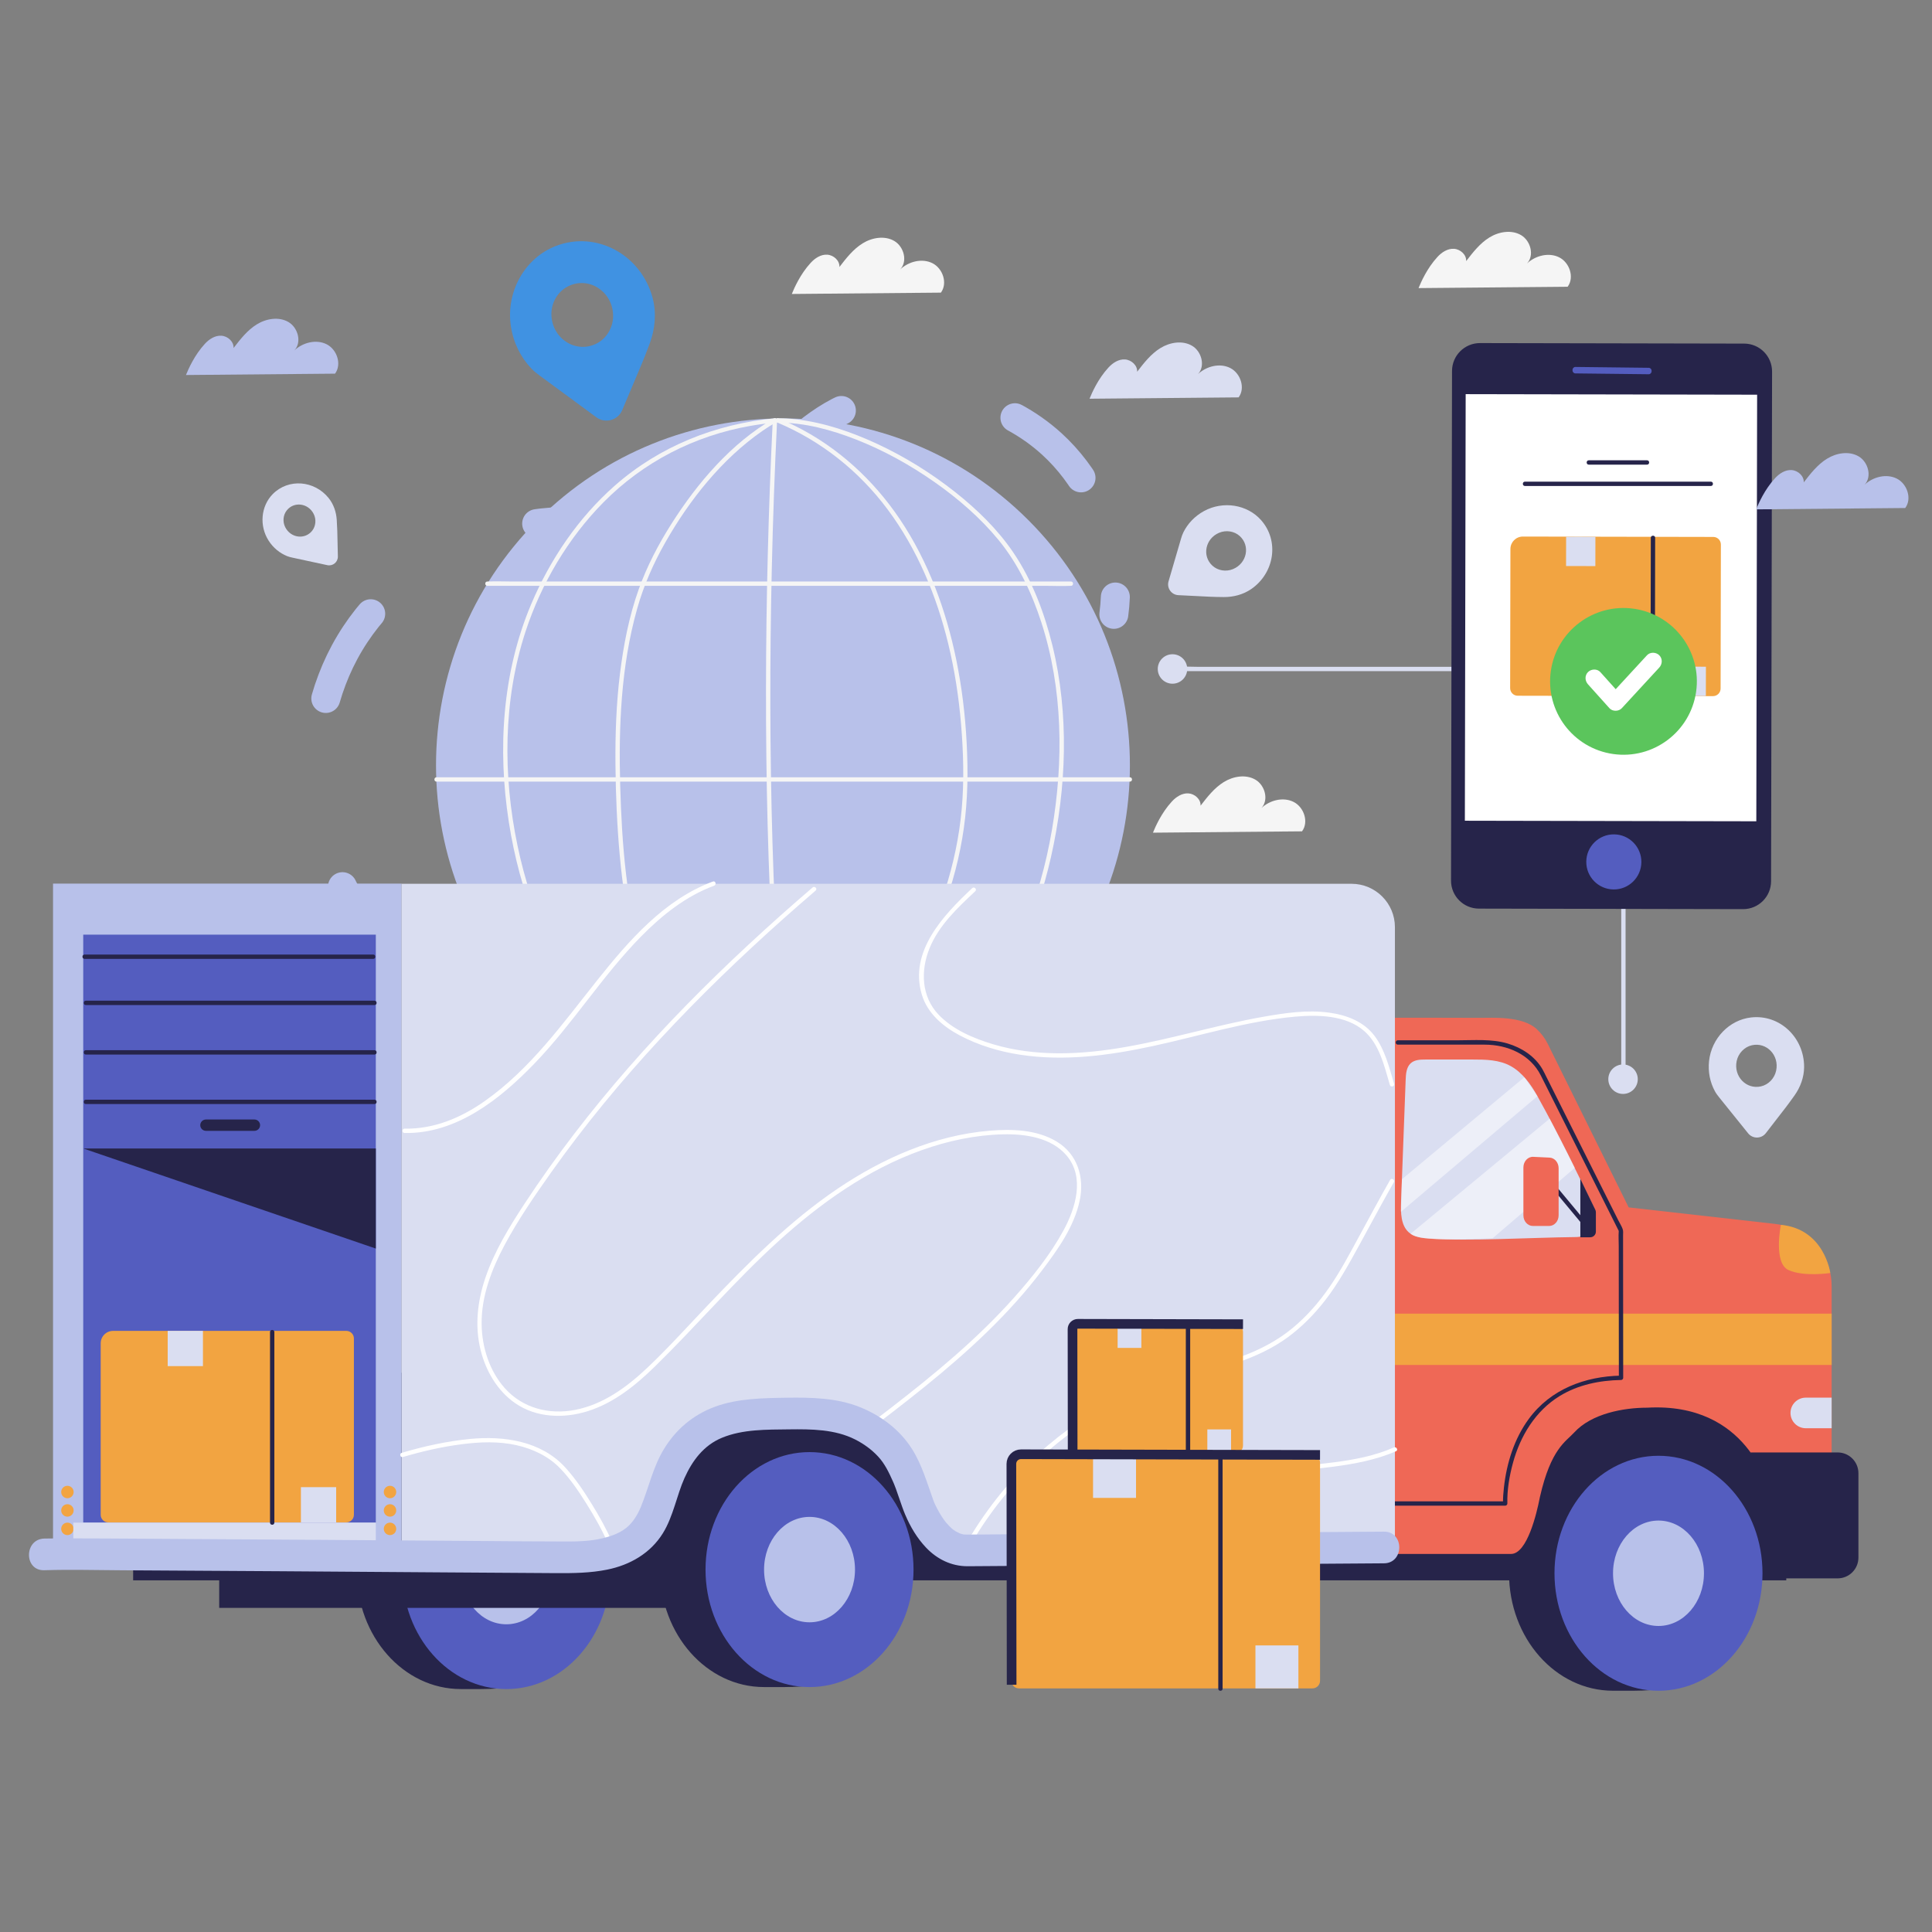 <svg width="200" height="200" viewBox="0 0 200 200" fill="none" xmlns="http://www.w3.org/2000/svg">
<rect x="0" y="0" width="200" height="200" fill="#808080" stroke="none"/>
<g clip-path="url(#clip0_382_24684)">
<path d="M122.014 69.477C123.542 69.477 125.069 69.477 126.597 69.477C130.265 69.477 133.933 69.477 137.601 69.477C142.038 69.477 146.474 69.477 150.911 69.477C154.743 69.477 158.576 69.477 162.409 69.477C163.663 69.477 164.918 69.477 166.173 69.477C166.567 69.477 166.961 69.477 167.355 69.477C167.54 69.477 167.795 69.523 167.975 69.477C167.998 69.471 168.03 69.477 168.054 69.477C167.979 69.402 167.904 69.327 167.829 69.252C167.829 70.661 167.829 72.071 167.829 73.48C167.829 76.864 167.829 80.249 167.829 83.633C167.829 87.711 167.829 91.789 167.829 95.867C167.829 99.407 167.829 102.946 167.829 106.485C167.829 107.655 167.829 108.825 167.829 109.994C167.829 110.538 167.784 111.103 167.829 111.645C167.831 111.669 167.829 111.693 167.829 111.717C167.829 112.006 168.279 112.007 168.279 111.717C168.279 110.308 168.279 108.898 168.279 107.489C168.279 104.105 168.279 100.72 168.279 97.336C168.279 93.258 168.279 89.18 168.279 85.102C168.279 81.562 168.279 78.023 168.279 74.484C168.279 73.314 168.279 72.144 168.279 70.975C168.279 70.431 168.324 69.866 168.279 69.324C168.277 69.3 168.279 69.276 168.279 69.252C168.279 69.13 168.176 69.027 168.054 69.027C166.526 69.027 164.999 69.027 163.471 69.027C159.803 69.027 156.135 69.027 152.466 69.027C148.03 69.027 143.594 69.027 139.157 69.027C135.324 69.027 131.492 69.027 127.659 69.027C126.404 69.027 125.149 69.027 123.895 69.027C123.3 69.027 122.686 68.983 122.092 69.027C122.067 69.029 122.04 69.027 122.014 69.027C121.725 69.027 121.724 69.477 122.014 69.477Z" fill="#DADEF1"/>
<path d="M74.773 55.163C75.122 54.677 75.471 54.189 75.822 53.702" stroke="#B8C1EA" stroke-width="3" stroke-linecap="round" stroke-linejoin="round"/>
<path d="M79.932 48.388C82.885 44.984 86.268 42.2 90.745 41.179C97.086 39.733 104.085 41.579 108.889 45.963C112.42 49.186 114.693 53.716 115.307 58.451" stroke="#B8C1EA" stroke-width="3" stroke-linecap="round" stroke-linejoin="round" stroke-dasharray="9.34 18.67"/>
<path d="M115.46 61.803C115.436 62.403 115.385 63.001 115.305 63.596" stroke="#B8C1EA" stroke-width="3" stroke-linecap="round" stroke-linejoin="round"/>
<path d="M65.469 54.827C54.581 51.836 41.998 56.891 36.203 66.582C30.409 76.273 31.914 89.75 39.702 97.925" stroke="#B8C1EA" stroke-width="3" stroke-miterlimit="10" stroke-linecap="round" stroke-linejoin="round" stroke-dasharray="10 20"/>
<path d="M130.558 53.856C129.123 52.224 126.623 51.822 124.639 52.904C123.669 53.433 122.948 54.213 122.505 55.102C122.397 55.319 122.322 55.548 122.254 55.779L120.967 60.183C120.764 60.875 121.262 61.575 121.983 61.611L125.251 61.773C125.56 61.788 126.153 61.803 126.684 61.807C127.682 61.814 128.689 61.554 129.523 60.982C129.529 60.977 129.535 60.973 129.542 60.969C131.926 59.314 132.453 56.012 130.558 53.856ZM125.517 58.567C124.405 57.557 124.769 55.753 126.206 55.151C126.93 54.848 127.778 54.984 128.338 55.492C129.45 56.502 129.086 58.307 127.649 58.909C126.925 59.212 126.077 59.076 125.517 58.567Z" fill="#DADEF1"/>
<path d="M106.448 104.628C120.474 90.602 120.474 67.861 106.448 53.835C92.422 39.809 69.682 39.809 55.656 53.835C41.63 67.861 41.63 90.602 55.656 104.628C69.682 118.654 92.422 118.654 106.448 104.628Z" fill="#B8C1EA"/>
<path d="M80.219 43.298C74.095 43.885 68.29 46.186 63.652 50.266C59.858 53.603 56.934 57.93 54.975 62.573C51.992 69.64 51.501 77.557 52.671 85.081C53.782 92.231 56.408 99.298 61.049 104.923C65.4 110.197 71.654 114.068 78.503 114.9C79.356 115.004 80.212 115.056 81.07 115.063C81.359 115.065 81.359 114.615 81.07 114.613C74.216 114.562 67.701 111.277 62.98 106.411C57.996 101.275 55.022 94.475 53.572 87.535C52.05 80.248 52.075 72.487 54.406 65.37C56.03 60.414 58.803 55.71 62.476 51.994C66.598 47.823 71.898 45.101 77.67 44.089C78.515 43.941 79.365 43.83 80.219 43.748C80.505 43.721 80.508 43.271 80.219 43.298Z" fill="#F5F5F5"/>
<path d="M80.105 43.329C75.707 45.862 72.202 49.985 69.51 54.221C68.15 56.361 66.965 58.632 66.113 61.023C65.115 63.822 64.544 66.788 64.181 69.731C63.794 72.866 63.683 76.029 63.712 79.185C63.742 82.318 63.874 85.457 64.16 88.577C64.442 91.668 64.895 94.75 65.656 97.761C66.34 100.466 67.213 103.209 68.678 105.603C71.231 109.776 75.32 112.718 79.736 114.674C80.285 114.917 80.839 115.146 81.398 115.363C81.668 115.468 81.785 115.034 81.518 114.93C77.047 113.19 72.764 110.56 69.903 106.629C68.318 104.451 67.339 101.971 66.574 99.403C65.7 96.469 65.149 93.446 64.798 90.407C64.449 87.385 64.286 84.342 64.202 81.302C64.118 78.256 64.14 75.204 64.384 72.165C64.632 69.079 65.117 66.006 65.956 63.022C66.633 60.614 67.634 58.334 68.868 56.16C71.369 51.755 74.73 47.516 78.922 44.61C79.379 44.293 79.85 43.995 80.332 43.718C80.582 43.573 80.356 43.184 80.105 43.329Z" fill="#F5F5F5"/>
<path d="M81.684 114.837C80.772 105.643 80.238 96.414 79.965 87.18C79.687 77.775 79.68 68.362 79.894 58.955C80.01 53.809 80.195 48.665 80.444 43.523C80.458 43.234 80.008 43.235 79.994 43.523C79.547 52.756 79.307 61.999 79.295 71.242C79.283 80.649 79.507 90.058 80.043 99.45C80.337 104.586 80.726 109.718 81.234 114.838C81.262 115.123 81.712 115.126 81.684 114.837Z" fill="#F5F5F5"/>
<path d="M81.62 115.306C86.321 111.614 90.454 107.179 93.641 102.113C96.771 97.137 98.957 91.546 99.778 85.713C100.192 82.778 100.223 79.822 100.067 76.866C99.915 73.998 99.572 71.136 98.996 68.321C97.946 63.18 96.101 58.135 93.163 53.763C90.409 49.666 86.693 46.257 82.255 44.065C81.706 43.794 81.147 43.543 80.582 43.306C80.316 43.195 80.199 43.63 80.463 43.74C85.022 45.648 88.954 48.795 91.9 52.754C94.965 56.872 96.962 61.697 98.167 66.665C98.825 69.383 99.252 72.154 99.486 74.94C99.73 77.855 99.819 80.809 99.559 83.724C99.039 89.54 97.139 95.174 94.246 100.231C91.336 105.318 87.458 109.821 82.995 113.607C82.44 114.079 81.875 114.538 81.302 114.988C81.075 115.166 81.395 115.483 81.62 115.306Z" fill="#F5F5F5"/>
<path d="M80.52 43.748C83.298 43.746 86.045 44.49 88.617 45.498C91.499 46.627 94.237 48.146 96.769 49.924C99.202 51.632 101.487 53.608 103.377 55.91C105.416 58.393 106.805 61.369 107.794 64.41C110.035 71.299 110.11 78.798 108.9 85.894C108.291 89.465 107.324 92.991 105.893 96.323C104.531 99.494 102.761 102.597 100.439 105.167C98.265 107.573 95.628 109.553 92.806 111.138C89.975 112.729 86.905 113.948 83.715 114.585C82.968 114.734 82.216 114.847 81.458 114.922C81.173 114.95 81.17 115.4 81.458 115.372C84.663 115.053 87.777 114.082 90.69 112.728C93.726 111.316 96.583 109.464 99.053 107.198C104.272 102.409 107.275 95.488 108.807 88.681C110.411 81.557 110.693 73.928 108.943 66.804C108.124 63.469 106.856 60.093 104.925 57.234C103.288 54.809 101.148 52.734 98.861 50.926C96.373 48.959 93.654 47.271 90.775 45.936C88.149 44.718 85.358 43.757 82.472 43.415C81.824 43.338 81.173 43.298 80.52 43.298C80.23 43.298 80.23 43.748 80.52 43.748Z" fill="#F5F5F5"/>
<path d="M45.187 80.914C54.489 80.914 63.79 80.914 73.092 80.914C82.504 80.914 91.916 80.914 101.328 80.914C106.542 80.914 111.755 80.914 116.968 80.914C117.258 80.914 117.258 80.464 116.968 80.464C107.667 80.464 98.365 80.464 89.064 80.464C79.651 80.464 70.239 80.464 60.827 80.464C55.614 80.464 50.4 80.464 45.187 80.464C44.898 80.464 44.897 80.914 45.187 80.914Z" fill="#F5F5F5"/>
<path d="M50.45 60.647C52.457 60.647 54.464 60.647 56.471 60.647C61.289 60.647 66.107 60.647 70.925 60.647C76.75 60.647 82.575 60.647 88.401 60.647C93.409 60.647 98.417 60.647 103.425 60.647C105.091 60.647 106.757 60.647 108.423 60.647C109.199 60.647 109.987 60.687 110.762 60.647C110.796 60.645 110.83 60.647 110.864 60.647C111.153 60.647 111.154 60.197 110.864 60.197C108.857 60.197 106.85 60.197 104.843 60.197C100.025 60.197 95.207 60.197 90.389 60.197C84.564 60.197 78.738 60.197 72.913 60.197C67.905 60.197 62.897 60.197 57.889 60.197C56.223 60.197 54.557 60.197 52.891 60.197C52.115 60.197 51.327 60.158 50.551 60.197C50.518 60.199 50.484 60.197 50.45 60.197C50.161 60.197 50.161 60.647 50.45 60.647Z" fill="#F5F5F5"/>
<path d="M53.455 101.18C60.647 101.18 67.839 101.18 75.031 101.18C82.193 101.18 89.355 101.18 96.517 101.18C100.562 101.18 104.608 101.18 108.653 101.18C108.943 101.18 108.943 100.73 108.653 100.73C101.462 100.73 94.269 100.73 87.078 100.73C79.915 100.73 72.754 100.73 65.591 100.73C61.546 100.73 57.5 100.73 53.455 100.73C53.165 100.73 53.165 101.18 53.455 101.18Z" fill="#F5F5F5"/>
<path d="M58.475 162.688C58.475 166.542 56.916 171.444 54.601 173.857C53.522 174.981 50.243 174.851 47.709 174.851C41.762 174.851 36.942 169.405 36.942 162.688C36.942 155.971 41.763 150.525 47.709 150.525C48.161 150.525 51.978 150.466 52.415 150.528C57.731 151.271 58.475 156.482 58.475 162.688Z" fill="#26244A"/>
<path d="M52.415 174.853C58.361 174.853 63.181 169.408 63.181 162.691C63.181 155.973 58.361 150.528 52.415 150.528C46.469 150.528 41.649 155.973 41.649 162.691C41.649 169.408 46.469 174.853 52.415 174.853Z" fill="#545DBF"/>
<path d="M52.415 168.146C55.015 168.146 57.122 165.704 57.122 162.691C57.122 159.677 55.015 157.235 52.415 157.235C49.816 157.235 47.709 159.677 47.709 162.691C47.709 165.704 49.816 168.146 52.415 168.146Z" fill="#B8C1EA"/>
<path d="M69.385 162.818H22.691V166.447H69.385V162.818Z" fill="#26244A"/>
<path d="M184.915 142.109H13.783V163.597H184.915V142.109Z" fill="#26244A"/>
<path d="M177.746 162.862C177.746 166.716 176.188 171.618 173.873 174.031C172.793 175.155 169.515 175.024 166.98 175.024C161.034 175.024 156.214 169.579 156.214 162.862C156.214 156.145 161.034 150.699 166.98 150.699C167.433 150.699 171.249 150.64 171.687 150.702C177.002 151.445 177.746 156.656 177.746 162.862Z" fill="#26244A"/>
<path d="M171.686 175.027C177.632 175.027 182.453 169.581 182.453 162.864C182.453 156.147 177.632 150.701 171.686 150.701C165.74 150.701 160.92 156.147 160.92 162.864C160.92 169.581 165.74 175.027 171.686 175.027Z" fill="#545DBF"/>
<path d="M171.687 168.32C174.286 168.32 176.393 165.877 176.393 162.864C176.393 159.851 174.286 157.408 171.687 157.408C169.087 157.408 166.98 159.851 166.98 162.864C166.98 165.877 169.087 168.32 171.687 168.32Z" fill="#B8C1EA"/>
<path d="M189.304 131.135C188.537 128.688 186.306 126.986 183.757 126.699L168.6 124.989L160.22 108.055C159.933 107.475 159.541 106.953 159.063 106.517C157.566 105.151 154.431 105.372 153.278 105.367C149.426 105.354 143.894 105.341 143.894 105.368V112.475V160.864C143.894 160.864 154.277 160.864 156.422 160.864C158.1 160.864 159.089 156.598 159.376 155.145C159.39 155.077 159.397 155.038 159.401 155.017C159.405 154.998 159.411 154.975 159.417 154.948C160.558 149.95 162.098 149.236 162.961 148.291C164.759 146.323 168.083 145.724 170.506 145.724C180.98 145.124 183.023 154.09 183.023 154.09L183.932 159.143H189.612V152.077V133.148C189.612 132.453 189.505 131.775 189.304 131.135Z" fill="#EF6856"/>
<path d="M189.612 135.99H143.894V141.3H189.612V135.99Z" fill="#F2A441"/>
<path d="M143.894 155.869C147.371 155.869 150.849 155.869 154.326 155.869C154.823 155.869 155.32 155.869 155.817 155.869C155.936 155.869 156.045 155.766 156.042 155.644C156.003 154.237 156.254 152.785 156.622 151.434C157.381 148.651 158.943 146.065 161.44 144.527C163.352 143.351 165.586 142.895 167.808 142.856C167.93 142.854 168.033 142.755 168.033 142.631C168.03 139.391 168.027 136.151 168.024 132.911C168.023 131.244 168.021 129.578 168.019 127.912C168.019 127.687 168.053 127.441 167.977 127.229C167.867 126.921 167.673 126.622 167.527 126.331C165.766 122.818 164.005 119.306 162.244 115.794C161.522 114.354 160.801 112.915 160.079 111.475C159.945 111.209 159.82 110.936 159.67 110.679C158.895 109.341 157.525 108.458 156.067 108.023C154.413 107.53 152.579 107.691 150.871 107.691C148.941 107.691 147.01 107.691 145.08 107.691C144.954 107.691 144.828 107.691 144.703 107.691C144.413 107.691 144.413 108.14 144.703 108.14C147.699 108.14 150.696 108.135 153.692 108.141C156.062 108.145 158.411 109.15 159.508 111.338C160.116 112.55 160.723 113.762 161.331 114.974C163.137 118.577 164.944 122.18 166.75 125.782C166.985 126.252 167.221 126.721 167.456 127.191C167.502 127.282 167.549 127.373 167.594 127.465C167.539 127.352 167.58 127.355 167.57 127.497C167.536 127.977 167.571 128.471 167.571 128.952C167.572 129.836 167.573 130.72 167.574 131.604C167.577 135.207 167.581 138.81 167.584 142.414C167.584 142.486 167.584 142.559 167.584 142.631C167.659 142.556 167.734 142.481 167.809 142.406C164.081 142.472 160.519 143.809 158.262 146.881C156.751 148.938 155.964 151.47 155.686 153.987C155.625 154.535 155.577 155.093 155.593 155.644C155.668 155.57 155.743 155.494 155.818 155.42C152.34 155.42 148.863 155.42 145.385 155.42C144.888 155.42 144.391 155.42 143.894 155.42C143.604 155.42 143.604 155.869 143.894 155.869Z" fill="#26244A"/>
<path d="M145.038 124.435C145.197 120.217 145.355 116 145.514 111.782C145.536 111.176 145.588 110.503 146.011 110.093C146.413 109.704 147.013 109.682 147.559 109.682C149.176 109.682 150.794 109.681 152.412 109.681C153.781 109.681 155.216 109.697 156.422 110.379C157.615 111.055 158.475 112.248 159.157 113.478C161.643 117.966 163.097 121.077 164.979 124.946C165.666 126.359 164.709 128.041 163.2 128.058C158.257 128.115 152.159 128.504 147.976 128.214C147.217 128.162 146.401 128.084 145.825 127.562C145.019 126.833 144.997 125.552 145.038 124.435Z" fill="#DADEF1"/>
<path opacity="0.5" d="M163.024 120.898L154.515 128.188C152.122 128.231 147.027 128.598 146.025 127.719L160.417 115.805L163.024 120.898Z" fill="white"/>
<path opacity="0.5" d="M159.157 113.478L145.026 125.445L145.127 122.073L157.799 111.511L159.157 113.478Z" fill="white"/>
<path d="M163.596 128.083V122.037L165.146 125.233C165.185 125.313 165.205 125.401 165.205 125.489V127.496C165.205 127.82 164.942 128.083 164.618 128.083H163.596V128.083Z" fill="#26244A"/>
<path d="M159.807 121.957C160.377 122.545 160.874 123.225 161.398 123.853C162.202 124.818 163.005 125.784 163.807 126.75C163.99 126.97 164.174 127.19 164.356 127.411C164.541 127.634 164.858 127.314 164.674 127.093C163.364 125.515 162.054 123.937 160.738 122.364C160.536 122.123 160.343 121.865 160.124 121.639C159.923 121.431 159.605 121.749 159.807 121.957Z" fill="#26244A"/>
<path d="M157.702 120.855V125.81C157.702 126.418 158.139 126.911 158.679 126.911H160.371C160.911 126.911 161.348 126.418 161.348 125.81V120.937C161.348 120.347 160.936 119.861 160.413 119.836L158.72 119.755C158.165 119.728 157.702 120.228 157.702 120.855Z" fill="#EF6856"/>
<path d="M184.356 126.794C184.356 126.794 183.551 130.744 185.142 131.473C186.733 132.202 189.47 131.78 189.47 131.78C189.47 131.78 188.877 127.223 184.356 126.794Z" fill="#F2A441"/>
<path d="M190.233 163.392H184.152L181.216 150.356H190.232C191.42 150.356 192.383 151.319 192.383 152.507V161.241C192.383 162.429 191.42 163.392 190.233 163.392Z" fill="#26244A"/>
<path d="M189.612 147.851H186.935C186.061 147.851 185.351 147.142 185.351 146.267C185.351 145.392 186.06 144.683 186.935 144.683H189.612V147.851Z" fill="#DADEF1"/>
<path d="M41.57 91.471H5.489V161.95H41.57V91.471Z" fill="#B8C1EA"/>
<path d="M41.57 160.213V91.489H139.909C142.39 91.489 144.402 93.501 144.402 95.982V160.213H96.719V158.646C96.719 151.733 91.115 146.129 84.203 146.129H76.664C71.647 146.129 68.715 149.489 68.114 154.47L66.175 160.213H41.57V160.213Z" fill="#DADEF1"/>
<path d="M38.904 96.754H8.616V118.889H38.904V96.754Z" fill="#545DBF"/>
<path d="M38.904 118.889H8.616V157.624H38.904V118.889Z" fill="#545DBF"/>
<path d="M38.905 129.252L8.616 118.889H38.905V129.252Z" fill="#26244A"/>
<path d="M41.017 154.453C41.017 154.809 40.729 155.097 40.373 155.097C40.018 155.097 39.729 154.809 39.729 154.453C39.729 154.097 40.017 153.809 40.373 153.809C40.729 153.809 41.017 154.097 41.017 154.453Z" fill="#F2A441"/>
<path d="M41.017 156.36C41.017 156.716 40.729 157.004 40.373 157.004C40.018 157.004 39.729 156.716 39.729 156.36C39.729 156.005 40.017 155.716 40.373 155.716C40.729 155.716 41.017 156.004 41.017 156.36Z" fill="#F2A441"/>
<path d="M41.017 158.267C41.017 158.623 40.729 158.912 40.373 158.912C40.018 158.912 39.729 158.623 39.729 158.267C39.729 157.912 40.017 157.623 40.373 157.623C40.729 157.623 41.017 157.912 41.017 158.267Z" fill="#F2A441"/>
<path d="M7.623 154.453C7.623 154.809 7.335 155.097 6.979 155.097C6.624 155.097 6.335 154.809 6.335 154.453C6.335 154.097 6.624 153.809 6.979 153.809C7.335 153.809 7.623 154.097 7.623 154.453Z" fill="#F2A441"/>
<path d="M7.623 156.36C7.623 156.716 7.335 157.004 6.979 157.004C6.623 157.004 6.335 156.716 6.335 156.36C6.335 156.005 6.623 155.716 6.979 155.716C7.335 155.716 7.623 156.004 7.623 156.36Z" fill="#F2A441"/>
<path d="M7.623 158.267C7.623 158.623 7.335 158.912 6.979 158.912C6.623 158.912 6.335 158.623 6.335 158.267C6.335 157.912 6.623 157.623 6.979 157.623C7.335 157.623 7.623 157.912 7.623 158.267Z" fill="#F2A441"/>
<path d="M8.888 114.29C16.642 114.29 24.395 114.29 32.149 114.29C34.355 114.29 36.562 114.29 38.769 114.29C39.058 114.29 39.059 113.84 38.769 113.84C31.015 113.84 23.262 113.84 15.508 113.84C13.302 113.84 11.095 113.84 8.888 113.84C8.599 113.84 8.599 114.29 8.888 114.29Z" fill="#26244A"/>
<path d="M8.888 109.166C16.642 109.166 24.395 109.166 32.149 109.166C34.355 109.166 36.562 109.166 38.769 109.166C39.058 109.166 39.059 108.716 38.769 108.716C31.015 108.716 23.262 108.716 15.508 108.716C13.302 108.716 11.095 108.716 8.888 108.716C8.599 108.716 8.599 109.166 8.888 109.166Z" fill="#26244A"/>
<path d="M8.888 104.042C16.642 104.042 24.395 104.042 32.149 104.042C34.355 104.042 36.562 104.042 38.769 104.042C39.058 104.042 39.059 103.592 38.769 103.592C31.015 103.592 23.262 103.592 15.508 103.592C13.302 103.592 11.095 103.592 8.888 103.592C8.599 103.592 8.599 104.042 8.888 104.042Z" fill="#26244A"/>
<path d="M8.755 99.263C16.508 99.263 24.262 99.263 32.015 99.263C34.222 99.263 36.428 99.263 38.635 99.263C38.925 99.263 38.925 98.814 38.635 98.814C30.882 98.814 23.128 98.814 15.375 98.814C13.168 98.814 10.962 98.814 8.755 98.814C8.465 98.814 8.465 99.263 8.755 99.263Z" fill="#26244A"/>
<path d="M38.905 157.623H7.588V159.776H38.905V157.623Z" fill="#DADEF1"/>
<path d="M89.862 162.481C89.862 166.335 88.303 171.238 85.988 173.65C84.909 174.774 81.63 174.644 79.095 174.644C73.149 174.644 68.329 169.198 68.329 162.481C68.329 155.764 73.149 150.319 79.095 150.319C79.548 150.319 83.365 150.26 83.802 150.321C89.118 151.064 89.862 156.275 89.862 162.481Z" fill="#26244A"/>
<path d="M83.802 174.646C89.748 174.646 94.568 169.201 94.568 162.484C94.568 155.766 89.748 150.321 83.802 150.321C77.856 150.321 73.036 155.766 73.036 162.484C73.036 169.201 77.856 174.646 83.802 174.646Z" fill="#545DBF"/>
<path d="M83.802 167.94C86.402 167.94 88.509 165.497 88.509 162.484C88.509 159.471 86.402 157.028 83.802 157.028C81.203 157.028 79.096 159.471 79.096 162.484C79.096 165.497 81.203 167.94 83.802 167.94Z" fill="#B8C1EA"/>
<path d="M35.849 157.599H11.21C10.775 157.599 10.423 157.247 10.423 156.812V139.058C10.423 138.347 10.999 137.771 11.71 137.771H35.849C36.283 137.771 36.636 138.123 36.636 138.557V156.812C36.636 157.247 36.284 157.599 35.849 157.599Z" fill="#F2A441"/>
<path d="M27.953 137.894C27.953 144.471 27.953 151.047 27.953 157.624C27.953 157.913 28.402 157.914 28.402 157.624C28.402 151.047 28.402 144.471 28.402 137.894C28.402 137.605 27.953 137.604 27.953 137.894Z" fill="#26244A"/>
<path d="M21.009 137.771H17.36V141.42H21.009V137.771Z" fill="#DADEF1"/>
<path d="M34.8 153.949H31.15V157.599H34.8V153.949Z" fill="#DADEF1"/>
<path d="M26.338 117.064H21.318C20.994 117.064 20.731 116.801 20.731 116.477C20.731 116.153 20.994 115.89 21.318 115.89H26.338C26.663 115.89 26.925 116.153 26.925 116.477C26.925 116.801 26.663 117.064 26.338 117.064Z" fill="#26244A"/>
<path d="M41.885 117.288C47.262 117.383 51.775 113.778 55.326 110.097C59.31 105.968 62.342 101.028 66.373 96.934C68.535 94.738 71.006 92.766 73.925 91.688C74.194 91.588 74.078 91.153 73.805 91.254C68.778 93.111 65.09 97.379 61.838 101.456C58.258 105.944 54.912 110.655 50.154 114.001C47.704 115.723 44.919 116.892 41.885 116.839C41.595 116.834 41.595 117.283 41.885 117.288Z" fill="white"/>
<path d="M84.118 91.872C79.612 95.741 75.24 99.769 71.086 104.016C66.964 108.231 63.059 112.662 59.47 117.341C57.666 119.692 55.944 122.106 54.317 124.583C52.726 127.007 51.183 129.513 50.247 132.274C49.427 134.692 49.13 137.274 49.756 139.771C50.295 141.921 51.478 143.969 53.322 145.25C55.525 146.78 58.363 146.866 60.859 146.078C63.569 145.222 65.819 143.394 67.821 141.435C72.15 137.201 76.077 132.58 80.569 128.507C84.937 124.547 89.842 121.049 95.436 119.057C98.138 118.094 100.987 117.489 103.861 117.425C106.138 117.374 108.829 117.767 110.396 119.599C112.334 121.865 111.351 125.062 110.083 127.391C108.721 129.89 106.886 132.178 105.002 134.298C101.189 138.588 96.741 142.254 92.212 145.757C91.072 146.64 89.924 147.512 88.776 148.385C88.549 148.557 88.773 148.948 89.003 148.773C93.547 145.321 98.103 141.85 102.202 137.867C104.24 135.886 106.156 133.777 107.872 131.51C109.509 129.346 111.208 126.966 111.774 124.262C112.275 121.872 111.538 119.47 109.383 118.172C107.328 116.933 104.759 116.859 102.436 117.052C96.761 117.525 91.402 119.887 86.722 123.045C81.723 126.419 77.452 130.73 73.308 135.078C71.241 137.247 69.23 139.486 67.055 141.549C64.929 143.566 62.486 145.372 59.552 145.948C56.855 146.478 54.1 145.778 52.247 143.693C50.662 141.909 49.892 139.46 49.858 137.1C49.815 134.199 50.897 131.383 52.246 128.863C53.639 126.261 55.329 123.805 57.032 121.399C60.493 116.512 64.317 111.889 68.388 107.5C72.427 103.144 76.708 99.017 81.143 95.067C82.232 94.098 83.33 93.14 84.436 92.19C84.656 92.002 84.337 91.685 84.118 91.872Z" fill="white"/>
<path d="M100.954 159.106C104.786 152.854 110.417 147.717 117.093 144.649C118.775 143.876 120.517 143.263 122.294 142.748C124.246 142.182 126.225 141.701 128.147 141.033C129.981 140.394 131.757 139.576 133.327 138.422C134.796 137.341 136.078 136.029 137.193 134.59C138.585 132.792 139.665 130.8 140.755 128.812C141.932 126.667 143.08 124.507 144.289 122.38C144.432 122.128 144.044 121.901 143.901 122.153C142.833 124.031 141.813 125.935 140.779 127.832C139.784 129.655 138.819 131.511 137.639 133.223C136.55 134.801 135.279 136.264 133.798 137.488C132.214 138.797 130.39 139.739 128.467 140.442C124.85 141.765 121.041 142.433 117.497 143.978C114.243 145.396 111.215 147.312 108.506 149.604C105.383 152.245 102.702 155.393 100.565 158.879C100.413 159.127 100.802 159.353 100.954 159.106Z" fill="white"/>
<path d="M100.642 91.941C97.682 94.722 94.089 98.481 95.423 102.952C96.007 104.909 97.621 106.269 99.37 107.193C101.297 108.21 103.418 108.847 105.566 109.179C110.166 109.891 114.83 109.264 119.342 108.288C124.227 107.232 129.075 105.697 134.071 105.244C136.418 105.031 139.332 105.085 141.214 106.723C142.805 108.108 143.309 110.377 143.879 112.313C143.961 112.59 144.395 112.472 144.312 112.194C143.814 110.502 143.37 108.669 142.293 107.234C141.171 105.74 139.383 105.071 137.58 104.827C135.335 104.522 133.046 104.859 130.832 105.247C128.397 105.674 125.993 106.257 123.591 106.837C118.969 107.953 114.298 109.067 109.513 109.037C107.251 109.023 104.985 108.752 102.814 108.104C100.788 107.499 98.638 106.589 97.156 105.03C95.376 103.158 95.29 100.488 96.218 98.182C97.178 95.797 99.124 93.983 100.959 92.259C101.171 92.06 100.853 91.742 100.642 91.941Z" fill="white"/>
<path d="M41.709 150.829C43.711 150.237 45.757 149.766 47.829 149.502C49.713 149.263 51.625 149.188 53.489 149.611C55.169 149.992 56.787 150.756 57.992 152.008C59.045 153.101 59.907 154.383 60.711 155.666C61.557 157.018 62.359 158.42 62.987 159.889C63.101 160.155 63.489 159.926 63.376 159.662C62.789 158.292 62.049 156.981 61.269 155.713C60.453 154.386 59.571 153.069 58.519 151.914C56.019 149.169 52.154 148.615 48.629 148.962C46.243 149.198 43.887 149.717 41.589 150.396C41.312 150.478 41.431 150.912 41.709 150.829Z" fill="white"/>
<path d="M115.108 161.082C118.153 158.162 121.77 155.855 125.7 154.323C127.636 153.568 129.644 152.998 131.688 152.63C133.758 152.258 135.862 152.117 137.945 151.842C140.185 151.546 142.435 151.14 144.515 150.228C144.779 150.112 144.551 149.724 144.288 149.84C140.379 151.555 135.998 151.439 131.861 152.145C127.795 152.839 123.867 154.329 120.348 156.478C118.347 157.701 116.483 159.141 114.791 160.764C114.581 160.964 114.899 161.282 115.108 161.082Z" fill="white"/>
<path d="M4.582 162.549C7.282 162.463 9.995 162.542 12.695 162.555C18.044 162.581 23.392 162.616 28.74 162.652C34.461 162.691 40.182 162.733 45.904 162.773C49.801 162.801 53.699 162.832 57.596 162.85C59.36 162.858 61.112 162.84 62.852 162.488C65.214 162.011 67.331 160.799 68.621 158.72C69.7 156.979 70.064 154.771 70.854 153.016C71.669 151.204 72.841 149.623 74.734 148.839C76.892 147.945 79.385 147.996 81.678 147.967C83.974 147.938 86.432 147.951 88.528 149.016C89.431 149.475 90.228 150.052 90.917 150.796C91.59 151.524 92.023 152.43 92.437 153.36C92.447 153.383 92.571 153.668 92.48 153.453C92.51 153.524 92.539 153.595 92.568 153.667C92.628 153.82 92.689 153.972 92.746 154.127C92.884 154.5 93.01 154.878 93.139 155.255C93.317 155.774 93.492 156.29 93.706 156.795C94.234 158.046 94.935 159.23 95.876 160.218C97.008 161.405 98.476 162.128 100.127 162.136C100.586 162.138 101.044 162.13 101.502 162.127C105.849 162.097 110.196 162.067 114.543 162.036C120.287 161.996 126.031 161.956 131.775 161.915C135.422 161.89 139.07 161.864 142.717 161.838C142.901 161.837 143.085 161.836 143.269 161.834C145.377 161.82 145.382 158.541 143.269 158.556C140.64 158.574 138.012 158.593 135.383 158.611C129.824 158.65 124.265 158.69 118.705 158.728C113.717 158.763 108.73 158.798 103.742 158.833C102.533 158.841 101.322 158.864 100.112 158.858C100.078 158.858 100.044 158.859 100.01 158.858C99.932 158.857 99.854 158.853 99.776 158.851C99.514 158.844 100.009 158.909 99.759 158.85C99.589 158.81 99.425 158.766 99.26 158.71C99.543 158.806 99.019 158.578 98.929 158.523C98.851 158.475 98.495 158.207 98.727 158.397C98.576 158.274 98.433 158.141 98.295 158.003C98.176 157.883 98.065 157.756 97.951 157.63C97.903 157.577 97.859 157.521 97.813 157.465C98.035 157.735 97.753 157.38 97.73 157.347C97.381 156.855 97.08 156.328 96.82 155.783C96.77 155.679 96.727 155.571 96.675 155.467C96.555 155.226 96.818 155.873 96.727 155.591C96.694 155.488 96.649 155.385 96.612 155.284C95.969 153.508 95.436 151.624 94.42 150.013C93.141 147.987 91.187 146.531 88.98 145.651C86.605 144.703 83.952 144.653 81.429 144.692C78.96 144.73 76.346 144.762 74.002 145.628C71.748 146.46 69.95 147.982 68.711 150.039C67.587 151.905 67.159 153.998 66.344 155.988C66.026 156.765 65.528 157.616 64.823 158.171C64.062 158.772 63.135 159.073 62.197 159.281C61.091 159.526 59.959 159.576 58.829 159.576C55.732 159.576 52.634 159.542 49.537 159.521C44.036 159.483 38.535 159.443 33.035 159.404C27.386 159.365 21.737 159.326 16.088 159.294C12.548 159.275 9.008 159.242 5.469 159.26C5.173 159.261 4.876 159.261 4.58 159.271C2.478 159.337 2.468 162.615 4.582 162.549Z" fill="#B8C1EA"/>
<path d="M169.542 111.717C169.542 112.56 168.859 113.243 168.017 113.243C167.175 113.243 166.492 112.56 166.492 111.717C166.492 110.875 167.175 110.193 168.017 110.193C168.859 110.192 169.542 110.875 169.542 111.717Z" fill="#DADEF1"/>
<path d="M122.901 69.252C122.901 70.094 122.218 70.777 121.376 70.777C120.534 70.777 119.851 70.094 119.851 69.252C119.851 68.409 120.534 67.727 121.376 67.727C122.218 67.727 122.901 68.409 122.901 69.252Z" fill="#DADEF1"/>
<path d="M180.442 94.114L153.098 94.06C151.5 94.057 150.207 92.759 150.21 91.161L150.313 38.403C150.316 36.805 151.614 35.513 153.212 35.515L180.556 35.569C182.154 35.572 183.447 36.87 183.444 38.468L183.341 91.226C183.338 92.824 182.04 94.117 180.442 94.114Z" fill="#26244A"/>
<path d="M181.897 40.859L151.726 40.802L151.642 84.962L181.813 85.019L181.897 40.859Z" fill="white"/>
<path d="M170.665 38.742L163.086 38.655C162.92 38.653 162.787 38.516 162.788 38.35L162.789 38.284C162.791 38.117 162.928 37.984 163.094 37.986L170.673 38.074C170.84 38.075 170.973 38.212 170.971 38.379L170.97 38.445C170.968 38.611 170.831 38.744 170.665 38.742Z" fill="#545DBF"/>
<path d="M169.914 89.257C169.896 90.832 168.605 92.094 167.03 92.076C165.455 92.058 164.193 90.766 164.211 89.191C164.229 87.616 165.521 86.355 167.096 86.373C168.671 86.391 169.932 87.682 169.914 89.257Z" fill="#545DBF"/>
<path d="M177.328 72.063L157.115 72.023C156.681 72.023 156.329 71.67 156.33 71.235L156.358 56.829C156.36 56.118 156.937 55.543 157.648 55.544L177.36 55.583C177.795 55.583 178.146 55.936 178.145 56.371L178.116 71.278C178.116 71.712 177.763 72.064 177.328 72.063Z" fill="#F2A441"/>
<path d="M170.892 55.673C170.882 61.139 170.871 66.605 170.86 72.071C170.86 72.36 171.309 72.361 171.31 72.071C171.321 66.605 171.331 61.139 171.342 55.673C171.343 55.384 170.893 55.383 170.892 55.673Z" fill="#26244A"/>
<path d="M165.157 55.568L162.124 55.562L162.118 58.596L165.151 58.602L165.157 55.568Z" fill="#DADEF1"/>
<path d="M176.597 69.017L173.564 69.012L173.558 72.045L176.591 72.05L176.597 69.017Z" fill="#DADEF1"/>
<path d="M175.581 71.613C176.176 67.461 173.292 63.612 169.14 63.016C164.987 62.421 161.138 65.305 160.543 69.457C159.948 73.61 162.832 77.459 166.984 78.054C171.137 78.649 174.986 75.766 175.581 71.613Z" fill="#5BC55C"/>
<path d="M164.391 70.844C165.132 71.668 165.872 72.493 166.613 73.317C166.928 73.668 167.568 73.66 167.885 73.317C169.019 72.087 170.153 70.856 171.287 69.626C171.447 69.453 171.607 69.279 171.767 69.105C172.096 68.748 172.121 68.186 171.767 67.833C171.434 67.499 170.826 67.474 170.495 67.833C169.361 69.063 168.227 70.293 167.093 71.523C166.933 71.697 166.773 71.871 166.613 72.045C167.036 72.045 167.461 72.045 167.885 72.045C167.144 71.22 166.404 70.396 165.663 69.572C165.338 69.21 164.721 69.241 164.391 69.572C164.032 69.931 164.066 70.482 164.391 70.844Z" fill="white"/>
<path d="M157.862 50.309C162.948 50.309 168.034 50.309 173.121 50.309C174.449 50.309 175.777 50.309 177.106 50.309C177.395 50.309 177.396 49.86 177.106 49.86C172.02 49.86 166.933 49.86 161.847 49.86C160.519 49.86 159.19 49.86 157.862 49.86C157.573 49.86 157.572 50.309 157.862 50.309Z" fill="#26244A"/>
<path d="M164.469 48.1C166.48 48.1 168.491 48.1 170.502 48.1C170.791 48.1 170.792 47.65 170.502 47.65C168.491 47.65 166.48 47.65 164.469 47.65C164.18 47.65 164.179 48.1 164.469 48.1Z" fill="#26244A"/>
<path d="M28.232 51.152C27.002 52.402 26.824 54.438 27.811 55.973C28.294 56.723 28.963 57.258 29.705 57.563C29.885 57.637 30.075 57.685 30.265 57.725L33.885 58.505C34.455 58.628 34.989 58.186 34.976 57.604L34.916 54.962C34.91 54.713 34.887 54.234 34.859 53.807C34.806 53.003 34.539 52.208 34.029 51.569C34.025 51.565 34.021 51.56 34.018 51.555C32.548 49.732 29.858 49.501 28.232 51.152ZM32.32 54.937C31.571 55.891 30.097 55.703 29.529 54.581C29.242 54.015 29.302 53.324 29.68 52.843C30.428 51.889 31.902 52.077 32.471 53.199C32.757 53.765 32.697 54.456 32.32 54.937Z" fill="#DADEF1"/>
<path d="M181.271 105.326C179.016 105.581 177.178 107.484 176.921 109.831C176.796 110.978 177.034 112.062 177.531 112.972C177.652 113.194 177.804 113.396 177.962 113.592L180.968 117.324C181.44 117.911 182.337 117.902 182.798 117.306L184.889 114.601C185.086 114.346 185.453 113.847 185.773 113.394C186.375 112.542 186.754 111.524 186.761 110.467C186.761 110.459 186.761 110.451 186.761 110.443C186.766 107.412 184.25 104.989 181.271 105.326ZM182.299 112.46C180.77 112.81 179.44 111.421 179.782 109.83C179.955 109.028 180.578 108.382 181.349 108.205C182.878 107.856 184.208 109.245 183.866 110.836C183.693 111.638 183.07 112.284 182.299 112.46Z" fill="#DADEF1"/>
<path d="M197.229 52.589C197.95 51.625 197.431 50.083 196.355 49.544C195.278 49.006 193.903 49.36 193.021 50.179C193.81 49.343 193.396 47.82 192.402 47.242C191.408 46.664 190.106 46.883 189.128 47.488C188.15 48.094 187.426 49.024 186.724 49.935C186.762 49.275 186.129 48.706 185.47 48.662C184.81 48.618 184.201 49.015 183.753 49.502C182.669 50.681 182.046 52.116 181.796 52.729L197.229 52.589Z" fill="#B8C1EA"/>
<path d="M128.221 41.137C128.942 40.173 128.424 38.631 127.347 38.092C126.271 37.553 124.895 37.907 124.013 38.727C124.802 37.89 124.389 36.367 123.395 35.79C122.4 35.212 121.098 35.431 120.12 36.036C119.142 36.641 118.418 37.572 117.717 38.483C117.755 37.823 117.122 37.253 116.462 37.209C115.802 37.166 115.193 37.563 114.746 38.05C113.661 39.228 113.038 40.663 112.788 41.276L128.221 41.137Z" fill="#DADEF1"/>
<path d="M162.281 29.685C163.002 28.72 162.484 27.178 161.407 26.64C160.331 26.101 158.956 26.455 158.073 27.274C158.862 26.438 158.449 24.915 157.455 24.337C156.461 23.759 155.159 23.979 154.181 24.583C153.203 25.189 152.479 26.119 151.777 27.03C151.815 26.37 151.182 25.801 150.522 25.757C149.863 25.713 149.253 26.11 148.806 26.597C147.722 27.776 147.098 29.211 146.848 29.823L162.281 29.685Z" fill="#F5F5F5"/>
<path d="M97.401 30.293C98.122 29.328 97.604 27.786 96.527 27.247C95.451 26.709 94.076 27.063 93.193 27.882C93.982 27.046 93.569 25.523 92.575 24.945C91.581 24.367 90.278 24.587 89.3 25.191C88.323 25.797 87.599 26.727 86.897 27.639C86.935 26.978 86.302 26.409 85.642 26.365C84.982 26.321 84.373 26.718 83.926 27.205C82.841 28.384 82.218 29.819 81.968 30.432L97.401 30.293Z" fill="#F5F5F5"/>
<path d="M134.786 86.059C135.507 85.095 134.989 83.553 133.912 83.014C132.836 82.475 131.461 82.829 130.578 83.649C131.367 82.812 130.954 81.29 129.96 80.712C128.966 80.134 127.664 80.353 126.686 80.958C125.708 81.563 124.984 82.494 124.282 83.405C124.32 82.745 123.687 82.175 123.027 82.132C122.368 82.088 121.758 82.485 121.311 82.972C120.227 84.151 119.603 85.586 119.353 86.198L134.786 86.059Z" fill="#F5F5F5"/>
<path d="M34.683 38.681C35.404 37.717 34.886 36.175 33.809 35.636C32.732 35.098 31.357 35.452 30.475 36.271C31.264 35.434 30.851 33.912 29.856 33.334C28.862 32.757 27.56 32.976 26.582 33.58C25.604 34.186 24.88 35.116 24.178 36.028C24.216 35.367 23.584 34.798 22.924 34.754C22.264 34.71 21.655 35.107 21.207 35.594C20.123 36.773 19.5 38.208 19.25 38.821L34.683 38.681Z" fill="#B8C1EA"/>
<path d="M57.521 25.473C54.311 26.722 52.353 30.228 52.886 33.77C53.147 35.504 53.917 37.001 55 38.143C55.264 38.422 55.566 38.66 55.873 38.885L61.732 43.196C62.653 43.873 63.965 43.513 64.41 42.459L66.428 37.678C66.619 37.227 66.964 36.352 67.257 35.563C67.81 34.08 67.971 32.44 67.57 30.887C67.567 30.875 67.564 30.863 67.561 30.851C66.393 26.401 61.761 23.822 57.521 25.473ZM61.798 35.541C59.69 36.648 57.2 35.125 57.084 32.658C57.026 31.415 57.69 30.225 58.752 29.668C60.861 28.56 63.351 30.083 63.466 32.551C63.524 33.794 62.861 34.984 61.798 35.541Z" fill="#4092E2"/>
<path d="M127.889 150.429H111.812C111.377 150.429 111.025 150.077 111.025 149.643V138.365C111.025 137.654 111.602 137.078 112.312 137.078H127.889C128.323 137.078 128.675 137.431 128.675 137.865V149.643C128.675 150.077 128.323 150.429 127.889 150.429Z" fill="#F2A441"/>
<path d="M122.757 137.161C122.757 141.589 122.757 146.018 122.757 150.446C122.757 150.735 123.207 150.736 123.207 150.446C123.207 146.018 123.207 141.589 123.207 137.161C123.207 136.872 122.757 136.871 122.757 137.161Z" fill="#26244A"/>
<path d="M118.154 137.078H115.696V139.535H118.154V137.078Z" fill="#DADEF1"/>
<path d="M127.439 147.972H124.982V150.429H127.439V147.972Z" fill="#DADEF1"/>
<path d="M111.041 150.221L111.026 137.591C111.026 137.287 111.273 137.04 111.577 137.04L128.676 137.078" stroke="#26244A" stroke-miterlimit="10"/>
<path d="M135.863 174.782H105.485C105.05 174.782 104.698 174.43 104.698 173.995V151.9C104.698 151.189 105.275 150.613 105.985 150.613H135.863C136.298 150.613 136.65 150.965 136.65 151.399V173.995C136.65 174.43 136.298 174.782 135.863 174.782Z" fill="#F2A441"/>
<path d="M126.115 150.763C126.115 157.017 126.115 163.272 126.115 169.527C126.115 171.289 126.115 173.05 126.115 174.812C126.115 175.101 126.564 175.102 126.564 174.812C126.564 168.558 126.564 162.303 126.564 156.048C126.564 154.287 126.564 152.525 126.564 150.763C126.564 150.474 126.115 150.473 126.115 150.763Z" fill="#26244A"/>
<path d="M117.601 150.613H113.153V155.061H117.601V150.613Z" fill="#DADEF1"/>
<path d="M134.41 170.333H129.962V174.782H134.41V170.333Z" fill="#DADEF1"/>
<path d="M104.724 174.405L104.697 151.542C104.697 150.99 105.144 150.543 105.696 150.543L136.649 150.613" stroke="#26244A" stroke-miterlimit="10"/>
</g>
<defs>
<clipPath id="clip0_382_24684">
<rect width="200" height="200" fill="white"/>
</clipPath>
</defs>
</svg>
